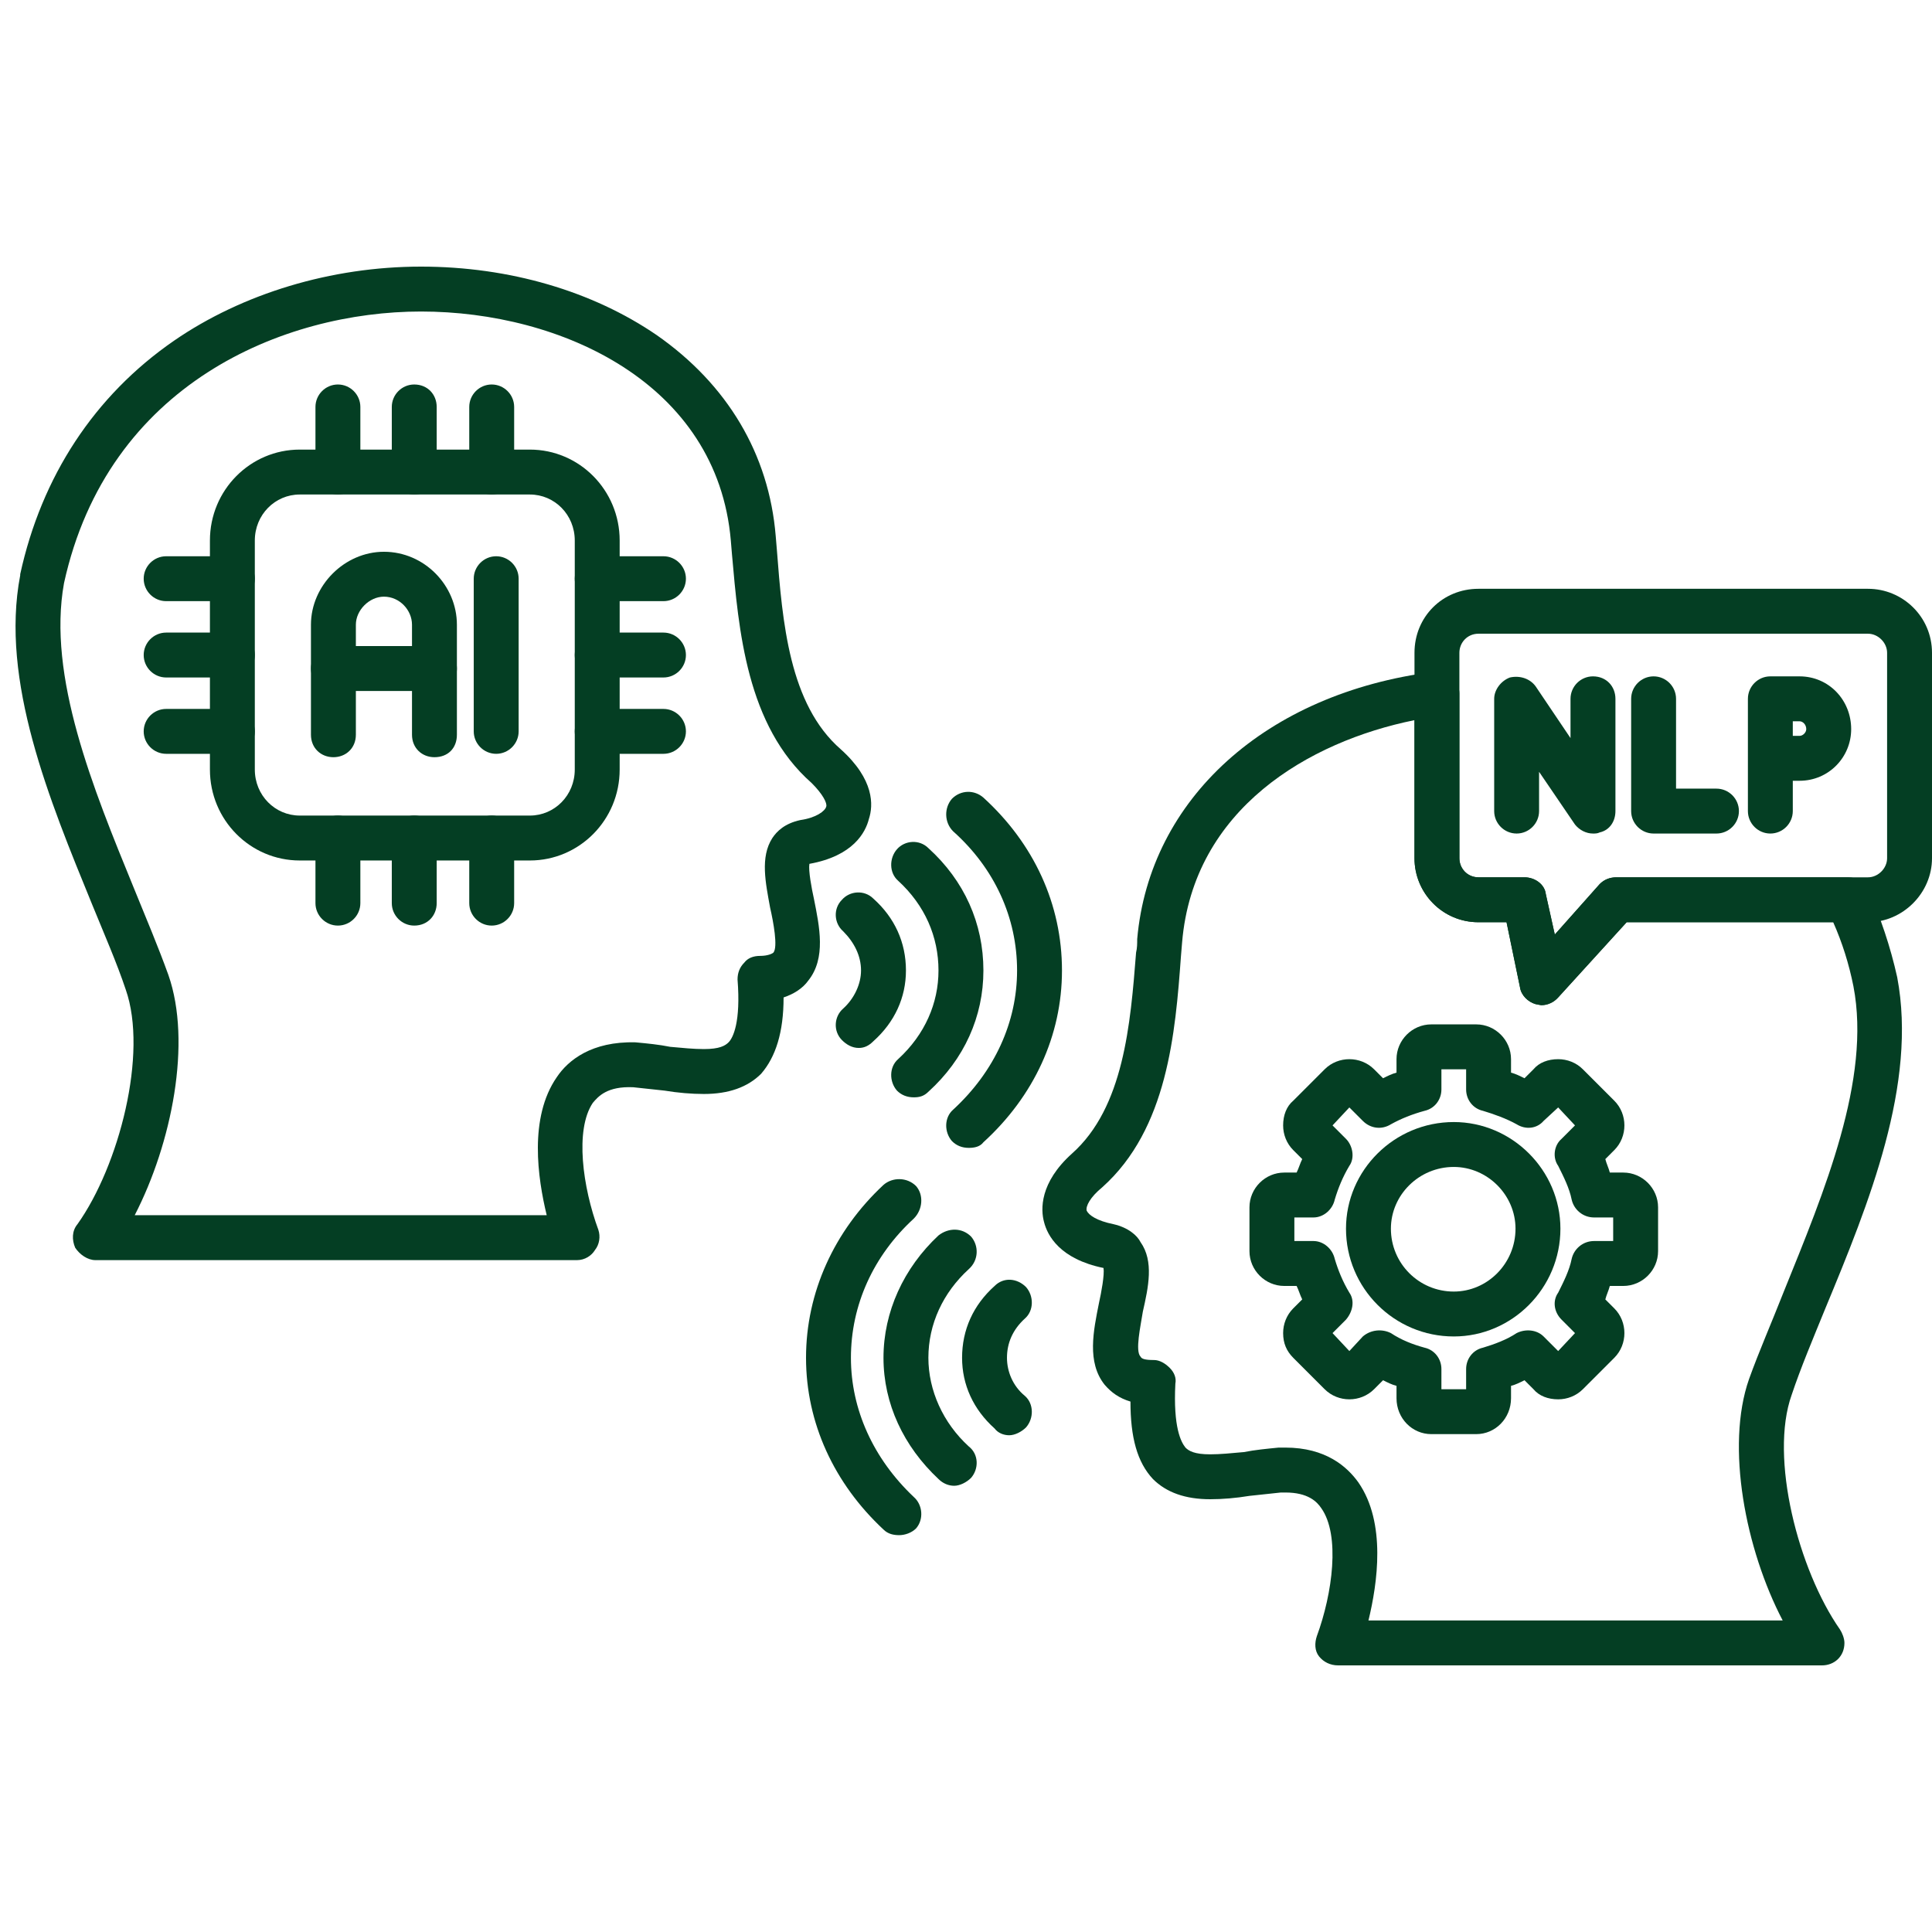 <svg xmlns="http://www.w3.org/2000/svg" xmlns:xlink="http://www.w3.org/1999/xlink" width="500" zoomAndPan="magnify" viewBox="0 0 375 375" height="500" preserveAspectRatio="xMidYMid meet" version="1.0"><path fill="#043e23" d="M 174.535 297.973 C 173.445 297.973 172.355 297.754 171.484 296.883 C 161.898 287.949 156.449 276.184 156.449 263.547 C 156.449 250.906 161.898 238.922 171.484 229.988 C 173.227 228.465 176.059 228.465 177.805 230.207 C 179.328 231.949 179.109 234.785 177.367 236.527 C 169.523 243.719 165.164 253.305 165.164 263.547 C 165.164 273.57 169.523 283.156 177.367 290.566 C 179.109 292.09 179.328 294.922 177.805 296.668 C 176.934 297.539 175.625 297.973 174.535 297.973 Z M 174.535 297.973 " fill-opacity="1" fill-rule="evenodd"/><path fill="#043e23" d="M 185.211 288.387 C 184.121 288.387 183.031 287.949 182.16 287.078 C 175.406 280.758 171.484 272.48 171.484 263.547 C 171.484 254.613 175.406 246.113 182.16 239.797 C 184.121 238.27 186.738 238.27 188.48 240.012 C 190.004 241.758 190.004 244.59 188.043 246.332 C 183.031 250.906 180.199 257.008 180.199 263.547 C 180.199 269.863 183.031 276.184 188.043 280.758 C 190.004 282.285 190.004 285.117 188.48 286.859 C 187.609 287.73 186.301 288.387 185.211 288.387 Z M 185.211 288.387 " fill-opacity="1" fill-rule="evenodd"/><path fill="#043e23" d="M 195.891 278.582 C 194.801 278.582 193.711 278.145 193.055 277.273 C 188.918 273.57 186.738 268.777 186.738 263.547 C 186.738 258.098 188.918 253.305 193.055 249.602 C 194.801 247.855 197.414 248.074 199.156 249.82 C 200.684 251.562 200.684 254.395 198.941 255.918 C 196.543 258.098 195.453 260.715 195.453 263.547 C 195.453 266.16 196.543 268.992 198.941 270.953 C 200.684 272.48 200.684 275.312 199.156 277.055 C 198.285 277.926 196.977 278.582 195.891 278.582 Z M 195.891 278.582 " fill-opacity="1" fill-rule="evenodd"/><path fill="#043e23" d="M 353.645 323.25 L 259.734 323.25 C 258.207 323.25 256.898 322.598 256.027 321.508 C 255.156 320.418 255.156 318.891 255.594 317.586 C 258.645 309.305 260.168 297.973 256.465 292.742 C 255.594 291.438 253.848 289.695 249.492 289.695 C 249.273 289.695 248.836 289.695 248.621 289.695 C 246.66 289.91 244.48 290.129 242.52 290.348 C 239.902 290.781 237.289 291 234.891 291 C 230.098 291 226.395 289.695 223.781 287.078 C 220.73 283.809 219.422 279.016 219.422 272.043 C 217.242 271.391 215.719 270.301 214.41 268.777 C 210.926 264.418 212.23 258.316 213.32 252.867 C 213.758 250.906 214.41 247.422 214.191 246.113 C 205.695 244.371 203.297 239.797 202.645 237.18 C 201.988 234.785 201.773 229.555 208.09 223.891 C 218.113 214.953 219.422 198.832 220.512 184.887 C 220.73 184.012 220.73 183.141 220.73 182.27 C 223.125 155.035 245.789 134.551 278.254 130.41 C 279.562 130.191 280.867 130.629 281.742 131.281 C 282.613 132.152 283.266 133.461 283.266 134.551 L 283.266 166.582 C 283.266 168.543 284.789 170.285 286.969 170.285 L 295.902 170.285 C 297.863 170.285 299.824 171.594 300.043 173.555 L 301.785 181.398 L 310.504 171.594 C 311.375 170.723 312.465 170.285 313.77 170.285 L 358.656 170.285 C 360.402 170.285 361.926 171.156 362.578 172.684 C 364.977 177.914 366.938 183.797 368.246 189.68 C 372.168 210.379 362.797 233.477 354.301 253.957 C 351.902 259.84 349.508 265.508 347.762 270.738 C 343.406 282.938 349.07 304.727 357.133 316.277 C 357.566 316.93 358.004 318.02 358.004 318.891 C 358.004 321.508 356.043 323.25 353.645 323.25 Z M 265.617 314.535 L 346.02 314.535 C 338.828 300.805 334.906 280.758 339.484 267.688 C 341.445 262.238 343.84 256.793 346.238 250.691 C 354.082 231.297 363.234 209.508 359.746 191.422 C 358.875 187.062 357.566 182.926 355.824 179.004 L 315.73 179.004 L 302.441 193.602 C 301.352 194.91 299.609 195.344 298.082 194.91 C 296.559 194.473 295.25 193.164 295.031 191.641 L 292.418 179.004 L 286.969 179.004 C 279.996 179.004 274.551 173.336 274.551 166.582 L 274.551 139.781 C 254.066 143.922 231.625 156.996 229.445 182.926 L 229.227 185.539 C 228.137 200.574 226.613 219.094 213.973 230.426 C 211.578 232.387 210.707 234.129 210.926 235 C 211.359 235.871 212.887 236.961 216.152 237.617 C 218.984 238.27 220.73 239.797 221.383 241.102 C 223.996 244.809 222.906 249.82 221.82 254.613 C 221.383 257.445 220.293 262.238 221.383 263.328 C 221.602 263.766 222.254 263.98 223.996 263.98 C 225.086 263.98 226.176 264.637 227.047 265.508 C 227.918 266.379 228.355 267.469 228.137 268.559 C 227.703 277.055 229.227 279.887 230.098 280.977 C 230.754 281.633 231.844 282.285 234.891 282.285 C 236.855 282.285 239.031 282.066 241.43 281.848 C 243.609 281.414 246.004 281.195 248.184 280.977 C 248.621 280.977 249.055 280.977 249.492 280.977 C 257.336 280.977 261.477 284.684 263.656 287.73 C 269.102 295.578 267.359 307.344 265.617 314.535 Z M 265.617 314.535 " fill-opacity="1" fill-rule="evenodd"/><path fill="#043e23" d="M 299.172 195.125 C 298.953 195.125 298.52 194.91 298.082 194.91 C 296.559 194.473 295.25 193.164 295.031 191.641 L 292.418 179.004 L 286.969 179.004 C 279.996 179.004 274.551 173.336 274.551 166.582 L 274.551 126.707 C 274.551 119.734 279.996 114.285 286.969 114.285 L 362.578 114.285 C 369.336 114.285 375 119.734 375 126.707 L 375 166.582 C 375 173.336 369.336 179.004 362.578 179.004 L 315.73 179.004 L 302.441 193.602 C 301.57 194.473 300.48 195.125 299.172 195.125 Z M 286.969 123.004 C 284.789 123.004 283.266 124.746 283.266 126.707 L 283.266 166.582 C 283.266 168.543 284.789 170.285 286.969 170.285 L 295.902 170.285 C 297.863 170.285 299.824 171.594 300.043 173.555 L 301.785 181.398 L 310.504 171.594 C 311.375 170.723 312.465 170.285 313.77 170.285 L 362.578 170.285 C 364.539 170.285 366.285 168.543 366.285 166.582 L 366.285 126.707 C 366.285 124.746 364.539 123.004 362.578 123.004 Z M 286.969 123.004 " fill-opacity="1" fill-rule="evenodd"/><path fill="#043e23" d="M 309.195 161.789 C 307.887 161.789 306.582 161.133 305.707 160.047 L 298.734 149.805 L 298.734 157.43 C 298.734 159.828 296.773 161.789 294.379 161.789 C 291.98 161.789 290.02 159.828 290.02 157.43 L 290.02 135.641 C 290.02 133.898 291.328 132.152 293.07 131.5 C 295.031 131.066 296.992 131.719 298.082 133.242 L 304.836 143.266 L 304.836 135.641 C 304.836 133.242 306.797 131.281 309.195 131.281 C 311.809 131.281 313.555 133.242 313.555 135.641 L 313.555 157.43 C 313.555 159.391 312.465 161.133 310.504 161.57 C 310.066 161.789 309.633 161.789 309.195 161.789 Z M 309.195 161.789 " fill-opacity="1" fill-rule="evenodd"/><path fill="#043e23" d="M 333.164 161.789 L 320.961 161.789 C 318.566 161.789 316.605 159.828 316.605 157.43 L 316.605 135.641 C 316.605 133.242 318.566 131.281 320.961 131.281 C 323.359 131.281 325.32 133.242 325.32 135.641 L 325.32 153.074 L 333.164 153.074 C 335.562 153.074 337.523 155.035 337.523 157.43 C 337.523 159.828 335.562 161.789 333.164 161.789 Z M 333.164 161.789 " fill-opacity="1" fill-rule="evenodd"/><path fill="#043e23" d="M 343.621 161.789 C 341.227 161.789 339.266 159.828 339.266 157.43 L 339.266 135.641 C 339.266 133.242 341.227 131.281 343.621 131.281 L 349.289 131.281 C 354.953 131.281 359.312 135.859 359.312 141.523 C 359.312 146.973 354.953 151.547 349.289 151.547 L 347.98 151.547 L 347.98 157.43 C 347.98 159.828 346.02 161.789 343.621 161.789 Z M 347.98 142.832 L 349.289 142.832 C 349.941 142.832 350.594 142.176 350.594 141.523 C 350.594 140.652 349.941 140 349.289 140 L 347.98 140 Z M 347.98 142.832 " fill-opacity="1" fill-rule="evenodd"/><path fill="#043e23" d="M 286.535 278.363 L 277.816 278.363 C 274.113 278.363 271.062 275.312 271.062 271.391 L 271.062 268.992 C 270.191 268.777 269.32 268.34 268.449 267.902 L 266.707 269.648 C 265.398 270.953 263.656 271.609 261.91 271.609 C 260.168 271.609 258.426 270.953 257.117 269.648 L 251.016 263.547 C 249.711 262.238 249.055 260.715 249.055 258.754 C 249.055 257.008 249.711 255.266 251.016 253.957 L 252.762 252.215 C 252.324 251.344 252.105 250.473 251.672 249.602 L 249.273 249.602 C 245.57 249.602 242.52 246.551 242.52 242.848 L 242.52 234.348 C 242.52 230.645 245.57 227.594 249.273 227.594 L 251.672 227.594 C 252.105 226.723 252.324 225.852 252.762 224.977 L 251.016 223.234 C 249.711 221.926 249.055 220.184 249.055 218.441 C 249.055 216.48 249.711 214.738 251.016 213.648 L 257.117 207.547 C 258.426 206.238 260.168 205.586 261.91 205.586 C 263.656 205.586 265.398 206.238 266.707 207.547 L 268.449 209.289 C 269.32 208.855 270.191 208.418 271.062 208.199 L 271.062 205.586 C 271.062 201.883 274.113 198.832 277.816 198.832 L 286.535 198.832 C 290.238 198.832 293.289 201.883 293.289 205.586 L 293.289 208.199 C 294.16 208.418 295.031 208.855 295.902 209.289 L 297.648 207.547 C 298.734 206.238 300.48 205.586 302.441 205.586 C 304.184 205.586 305.926 206.238 307.234 207.547 L 313.336 213.648 C 315.949 216.262 315.949 220.621 313.336 223.234 L 311.594 224.977 C 311.809 225.852 312.246 226.723 312.465 227.594 L 315.078 227.594 C 318.781 227.594 321.832 230.645 321.832 234.348 L 321.832 242.848 C 321.832 246.551 318.781 249.602 315.078 249.602 L 312.465 249.602 C 312.246 250.473 311.809 251.344 311.594 252.215 L 313.336 253.957 C 315.949 256.574 315.949 260.93 313.336 263.547 L 307.234 269.648 C 305.926 270.953 304.184 271.609 302.441 271.609 C 300.48 271.609 298.734 270.953 297.648 269.648 L 295.902 267.902 C 295.031 268.34 294.16 268.777 293.289 268.992 L 293.289 271.391 C 293.289 275.312 290.238 278.363 286.535 278.363 Z M 279.777 269.648 L 284.574 269.648 L 284.574 265.727 C 284.574 263.766 285.879 262.02 287.84 261.586 C 290.02 260.93 292.418 260.059 294.379 258.754 C 296.121 257.879 298.301 258.098 299.609 259.406 L 302.441 262.238 L 305.707 258.754 L 303.094 256.137 C 301.57 254.613 301.352 252.434 302.441 250.906 C 303.531 248.73 304.621 246.551 305.055 244.371 C 305.492 242.41 307.234 240.883 309.414 240.883 L 313.117 240.883 L 313.117 236.309 L 309.414 236.309 C 307.234 236.309 305.492 234.785 305.055 232.824 C 304.621 230.645 303.531 228.465 302.441 226.285 C 301.352 224.762 301.57 222.363 303.094 221.055 L 305.707 218.441 L 302.441 214.953 L 299.609 217.57 C 298.301 219.094 296.121 219.312 294.379 218.223 C 292.418 217.133 290.02 216.262 287.84 215.609 C 285.879 215.172 284.574 213.43 284.574 211.469 L 284.574 207.547 L 279.777 207.547 L 279.777 211.469 C 279.777 213.43 278.473 215.172 276.512 215.609 C 274.113 216.262 271.934 217.133 269.973 218.223 C 268.23 219.312 266.051 219.094 264.527 217.57 L 261.91 214.953 L 258.645 218.441 L 261.258 221.055 C 262.566 222.363 263 224.762 261.91 226.285 C 260.605 228.465 259.734 230.645 259.078 232.824 C 258.645 234.785 256.898 236.309 254.938 236.309 L 251.234 236.309 L 251.234 240.883 L 254.938 240.883 C 256.898 240.883 258.645 242.41 259.078 244.371 C 259.734 246.551 260.605 248.73 261.91 250.906 C 263 252.434 262.566 254.613 261.258 256.137 L 258.645 258.754 L 261.91 262.238 L 264.527 259.406 C 266.051 258.098 268.23 257.879 269.973 258.754 C 271.934 260.059 274.113 260.93 276.512 261.586 C 278.473 262.02 279.777 263.766 279.777 265.727 Z M 279.777 269.648 " fill-opacity="1" fill-rule="evenodd"/><path fill="#043e23" d="M 282.176 259.406 C 270.629 259.406 261.258 250.035 261.258 238.488 C 261.258 227.156 270.629 217.789 282.176 217.789 C 293.508 217.789 302.875 227.156 302.875 238.488 C 302.875 250.035 293.508 259.406 282.176 259.406 Z M 282.176 226.504 C 275.422 226.504 269.973 231.949 269.973 238.488 C 269.973 245.242 275.422 250.691 282.176 250.691 C 288.715 250.691 294.16 245.242 294.16 238.488 C 294.16 231.949 288.715 226.504 282.176 226.504 Z M 282.176 226.504 " fill-opacity="1" fill-rule="evenodd"/><path fill="#043e23" d="M 188.043 222.801 C 186.738 222.801 185.648 222.363 184.777 221.492 C 183.25 219.75 183.25 216.918 184.996 215.391 C 193.055 207.98 197.414 198.395 197.414 188.371 C 197.414 178.129 193.055 168.543 184.996 161.352 C 183.25 159.609 183.25 156.777 184.777 155.035 C 186.52 153.289 189.133 153.289 190.879 154.816 C 200.684 163.75 206.129 175.516 206.129 188.371 C 206.129 201.008 200.684 212.777 190.879 221.711 C 190.223 222.582 189.133 222.801 188.043 222.801 Z M 188.043 222.801 " fill-opacity="1" fill-rule="evenodd"/><path fill="#043e23" d="M 177.367 212.992 C 176.059 212.992 174.973 212.559 174.098 211.688 C 172.574 209.941 172.574 207.109 174.316 205.586 C 179.547 200.793 182.16 194.691 182.16 188.371 C 182.16 181.836 179.547 175.734 174.316 170.941 C 172.574 169.414 172.574 166.582 174.098 164.84 C 175.625 163.094 178.457 162.879 180.199 164.621 C 187.172 170.941 190.879 179.219 190.879 188.371 C 190.879 197.305 187.172 205.586 180.199 211.906 C 179.328 212.777 178.457 212.992 177.367 212.992 Z M 177.367 212.992 " fill-opacity="1" fill-rule="evenodd"/><path fill="#043e23" d="M 166.691 203.406 C 165.383 203.406 164.293 202.754 163.422 201.883 C 161.68 200.137 161.898 197.305 163.641 195.781 C 165.82 193.82 167.125 190.988 167.125 188.371 C 167.125 185.539 165.82 182.926 163.641 180.746 C 161.898 179.219 161.68 176.387 163.422 174.645 C 164.949 172.902 167.781 172.684 169.523 174.426 C 173.664 178.129 175.844 182.926 175.844 188.371 C 175.844 193.602 173.664 198.395 169.523 202.098 C 168.652 202.969 167.781 203.406 166.691 203.406 Z M 166.691 203.406 " fill-opacity="1" fill-rule="evenodd"/><path fill="#043e23" d="M 112 244.59 L 18.52 244.59 C 16.996 244.59 15.469 243.5 14.598 242.191 C 13.945 240.668 13.945 238.922 15.035 237.617 C 23.098 226.285 28.762 204.496 24.406 192.074 C 22.66 186.848 20.266 181.398 17.867 175.516 C 9.586 155.25 0 132.152 3.922 111.672 C 3.922 111.672 3.922 111.453 3.922 111.453 C 8.062 92.496 18.305 76.809 33.773 66.133 C 47.066 56.98 64.281 51.75 81.711 51.75 C 98.926 51.75 115.051 56.543 127.469 65.043 C 141.195 74.629 149.258 88.141 150.566 104.047 L 150.785 106.66 C 151.875 120.824 153.18 136.73 163.203 145.445 C 169.742 151.328 169.523 156.34 168.652 158.957 C 168 161.57 165.602 166.145 157.102 167.672 C 156.887 168.98 157.539 172.465 157.977 174.426 C 159.066 179.875 160.371 185.977 156.887 190.332 C 155.797 191.859 154.055 192.949 152.094 193.602 C 152.094 200.355 150.566 205.148 147.734 208.418 C 145.117 211.031 141.414 212.34 136.621 212.34 C 134.223 212.34 131.609 212.121 128.996 211.688 C 127.035 211.469 124.855 211.25 122.895 211.031 C 117.883 210.816 116.141 212.777 115.051 214.082 C 111.562 219.312 113.09 230.426 116.141 238.707 C 116.574 240.012 116.355 241.539 115.484 242.629 C 114.832 243.719 113.523 244.59 112 244.59 Z M 26.148 235.871 L 106.117 235.871 C 104.371 228.684 102.629 216.918 108.078 209.07 C 110.254 205.805 114.832 202.098 123.328 202.316 C 125.727 202.535 127.906 202.754 130.086 203.188 C 132.48 203.406 134.66 203.625 136.621 203.625 C 139.672 203.625 140.762 202.969 141.414 202.316 C 142.285 201.445 143.812 198.395 143.156 190.113 C 143.156 188.809 143.594 187.719 144.465 186.848 C 145.117 185.977 146.207 185.539 147.516 185.539 C 149.043 185.539 149.914 185.102 150.129 184.887 C 151.004 183.797 150.129 179.004 149.477 176.168 C 148.605 171.375 147.516 166.363 149.914 162.66 C 150.785 161.352 152.309 159.828 155.359 159.172 C 158.41 158.738 160.152 157.43 160.371 156.559 C 160.59 155.906 159.719 154.16 157.539 151.984 C 144.902 140.871 143.375 122.348 142.07 107.531 L 141.852 104.918 C 139.234 74.41 108.949 60.465 81.711 60.465 C 55.129 60.465 20.918 74.41 12.422 113.199 C 9.152 131.281 18.086 153.074 25.93 172.246 C 28.328 178.129 30.723 183.797 32.684 189.242 C 37.262 202.316 33.34 221.926 26.148 235.871 Z M 26.148 235.871 " fill-opacity="1" fill-rule="evenodd"/><path fill="#043e23" d="M 102.848 167.02 L 58.18 167.02 C 48.59 167.02 40.746 159.172 40.746 149.367 L 40.746 104.918 C 40.746 95.113 48.59 87.266 58.18 87.266 L 102.848 87.266 C 112.434 87.266 120.277 95.113 120.277 104.918 L 120.277 149.367 C 120.277 159.172 112.434 167.02 102.848 167.02 Z M 58.18 95.984 C 53.383 95.984 49.461 99.906 49.461 104.918 L 49.461 149.367 C 49.461 154.379 53.383 158.301 58.18 158.301 L 102.848 158.301 C 107.641 158.301 111.562 154.379 111.562 149.367 L 111.562 104.918 C 111.562 99.906 107.641 95.984 102.848 95.984 Z M 58.18 95.984 " fill-opacity="1" fill-rule="evenodd"/><path fill="#043e23" d="M 65.586 95.984 C 63.191 95.984 61.23 94.023 61.23 91.625 L 61.23 78.988 C 61.23 76.59 63.191 74.629 65.586 74.629 C 67.984 74.629 69.945 76.59 69.945 78.988 L 69.945 91.625 C 69.945 94.023 67.984 95.984 65.586 95.984 Z M 65.586 95.984 " fill-opacity="1" fill-rule="evenodd"/><path fill="#043e23" d="M 80.402 95.984 C 78.008 95.984 76.047 94.023 76.047 91.625 L 76.047 78.988 C 76.047 76.59 78.008 74.629 80.402 74.629 C 83.02 74.629 84.762 76.59 84.762 78.988 L 84.762 91.625 C 84.762 94.023 83.02 95.984 80.402 95.984 Z M 80.402 95.984 " fill-opacity="1" fill-rule="evenodd"/><path fill="#043e23" d="M 95.438 95.984 C 93.043 95.984 91.082 94.023 91.082 91.625 L 91.082 78.988 C 91.082 76.59 93.043 74.629 95.438 74.629 C 97.836 74.629 99.797 76.59 99.797 78.988 L 99.797 91.625 C 99.797 94.023 97.836 95.984 95.438 95.984 Z M 95.438 95.984 " fill-opacity="1" fill-rule="evenodd"/><path fill="#043e23" d="M 65.586 179.656 C 63.191 179.656 61.23 177.695 61.23 175.297 L 61.23 162.66 C 61.23 160.262 63.191 158.301 65.586 158.301 C 67.984 158.301 69.945 160.262 69.945 162.66 L 69.945 175.297 C 69.945 177.695 67.984 179.656 65.586 179.656 Z M 65.586 179.656 " fill-opacity="1" fill-rule="evenodd"/><path fill="#043e23" d="M 80.402 179.656 C 78.008 179.656 76.047 177.695 76.047 175.297 L 76.047 162.66 C 76.047 160.262 78.008 158.301 80.402 158.301 C 83.02 158.301 84.762 160.262 84.762 162.66 L 84.762 175.297 C 84.762 177.695 83.02 179.656 80.402 179.656 Z M 80.402 179.656 " fill-opacity="1" fill-rule="evenodd"/><path fill="#043e23" d="M 95.438 179.656 C 93.043 179.656 91.082 177.695 91.082 175.297 L 91.082 162.66 C 91.082 160.262 93.043 158.301 95.438 158.301 C 97.836 158.301 99.797 160.262 99.797 162.66 L 99.797 175.297 C 99.797 177.695 97.836 179.656 95.438 179.656 Z M 95.438 179.656 " fill-opacity="1" fill-rule="evenodd"/><path fill="#043e23" d="M 128.777 116.684 L 115.922 116.684 C 113.523 116.684 111.562 114.723 111.562 112.324 C 111.562 109.93 113.523 107.969 115.922 107.969 L 128.777 107.969 C 131.172 107.969 133.137 109.93 133.137 112.324 C 133.137 114.723 131.172 116.684 128.777 116.684 Z M 128.777 116.684 " fill-opacity="1" fill-rule="evenodd"/><path fill="#043e23" d="M 128.777 131.5 L 115.922 131.5 C 113.523 131.5 111.562 129.539 111.562 127.145 C 111.562 124.746 113.523 122.785 115.922 122.785 L 128.777 122.785 C 131.172 122.785 133.137 124.746 133.137 127.145 C 133.137 129.539 131.172 131.5 128.777 131.5 Z M 128.777 131.5 " fill-opacity="1" fill-rule="evenodd"/><path fill="#043e23" d="M 128.777 146.316 L 115.922 146.316 C 113.523 146.316 111.562 144.355 111.562 141.961 C 111.562 139.562 113.523 137.602 115.922 137.602 L 128.777 137.602 C 131.172 137.602 133.137 139.562 133.137 141.961 C 133.137 144.355 131.172 146.316 128.777 146.316 Z M 128.777 146.316 " fill-opacity="1" fill-rule="evenodd"/><path fill="#043e23" d="M 45.105 116.684 L 32.25 116.684 C 29.852 116.684 27.891 114.723 27.891 112.324 C 27.891 109.93 29.852 107.969 32.25 107.969 L 45.105 107.969 C 47.5 107.969 49.461 109.93 49.461 112.324 C 49.461 114.723 47.5 116.684 45.105 116.684 Z M 45.105 116.684 " fill-opacity="1" fill-rule="evenodd"/><path fill="#043e23" d="M 45.105 131.5 L 32.25 131.5 C 29.852 131.5 27.891 129.539 27.891 127.145 C 27.891 124.746 29.852 122.785 32.25 122.785 L 45.105 122.785 C 47.5 122.785 49.461 124.746 49.461 127.145 C 49.461 129.539 47.5 131.5 45.105 131.5 Z M 45.105 131.5 " fill-opacity="1" fill-rule="evenodd"/><path fill="#043e23" d="M 45.105 146.316 L 32.25 146.316 C 29.852 146.316 27.891 144.355 27.891 141.961 C 27.891 139.562 29.852 137.602 32.25 137.602 L 45.105 137.602 C 47.5 137.602 49.461 139.562 49.461 141.961 C 49.461 144.355 47.5 146.316 45.105 146.316 Z M 45.105 146.316 " fill-opacity="1" fill-rule="evenodd"/><path fill="#043e23" d="M 84.324 146.973 C 81.93 146.973 79.969 145.227 79.969 142.613 L 79.969 121.258 C 79.969 118.426 77.57 115.812 74.52 115.812 C 71.688 115.812 69.074 118.426 69.074 121.258 L 69.074 142.613 C 69.074 145.227 67.113 146.973 64.715 146.973 C 62.32 146.973 60.355 145.227 60.355 142.613 L 60.355 121.258 C 60.355 113.633 66.895 107.098 74.52 107.098 C 82.363 107.098 88.684 113.633 88.684 121.258 L 88.684 142.613 C 88.684 145.227 86.941 146.973 84.324 146.973 Z M 84.324 146.973 " fill-opacity="1" fill-rule="evenodd"/><path fill="#043e23" d="M 84.324 134.117 L 64.715 134.117 C 62.32 134.117 60.355 132.152 60.355 129.758 C 60.355 127.359 62.32 125.398 64.715 125.398 L 84.324 125.398 C 86.941 125.398 88.684 127.359 88.684 129.758 C 88.684 132.152 86.941 134.117 84.324 134.117 Z M 84.324 134.117 " fill-opacity="1" fill-rule="evenodd"/><path fill="#043e23" d="M 96.309 146.316 C 93.914 146.316 91.953 144.355 91.953 141.961 L 91.953 112.324 C 91.953 109.93 93.914 107.969 96.309 107.969 C 98.707 107.969 100.668 109.93 100.668 112.324 L 100.668 141.961 C 100.668 144.355 98.707 146.316 96.309 146.316 Z M 96.309 146.316 " fill-opacity="1" fill-rule="evenodd"/></svg>